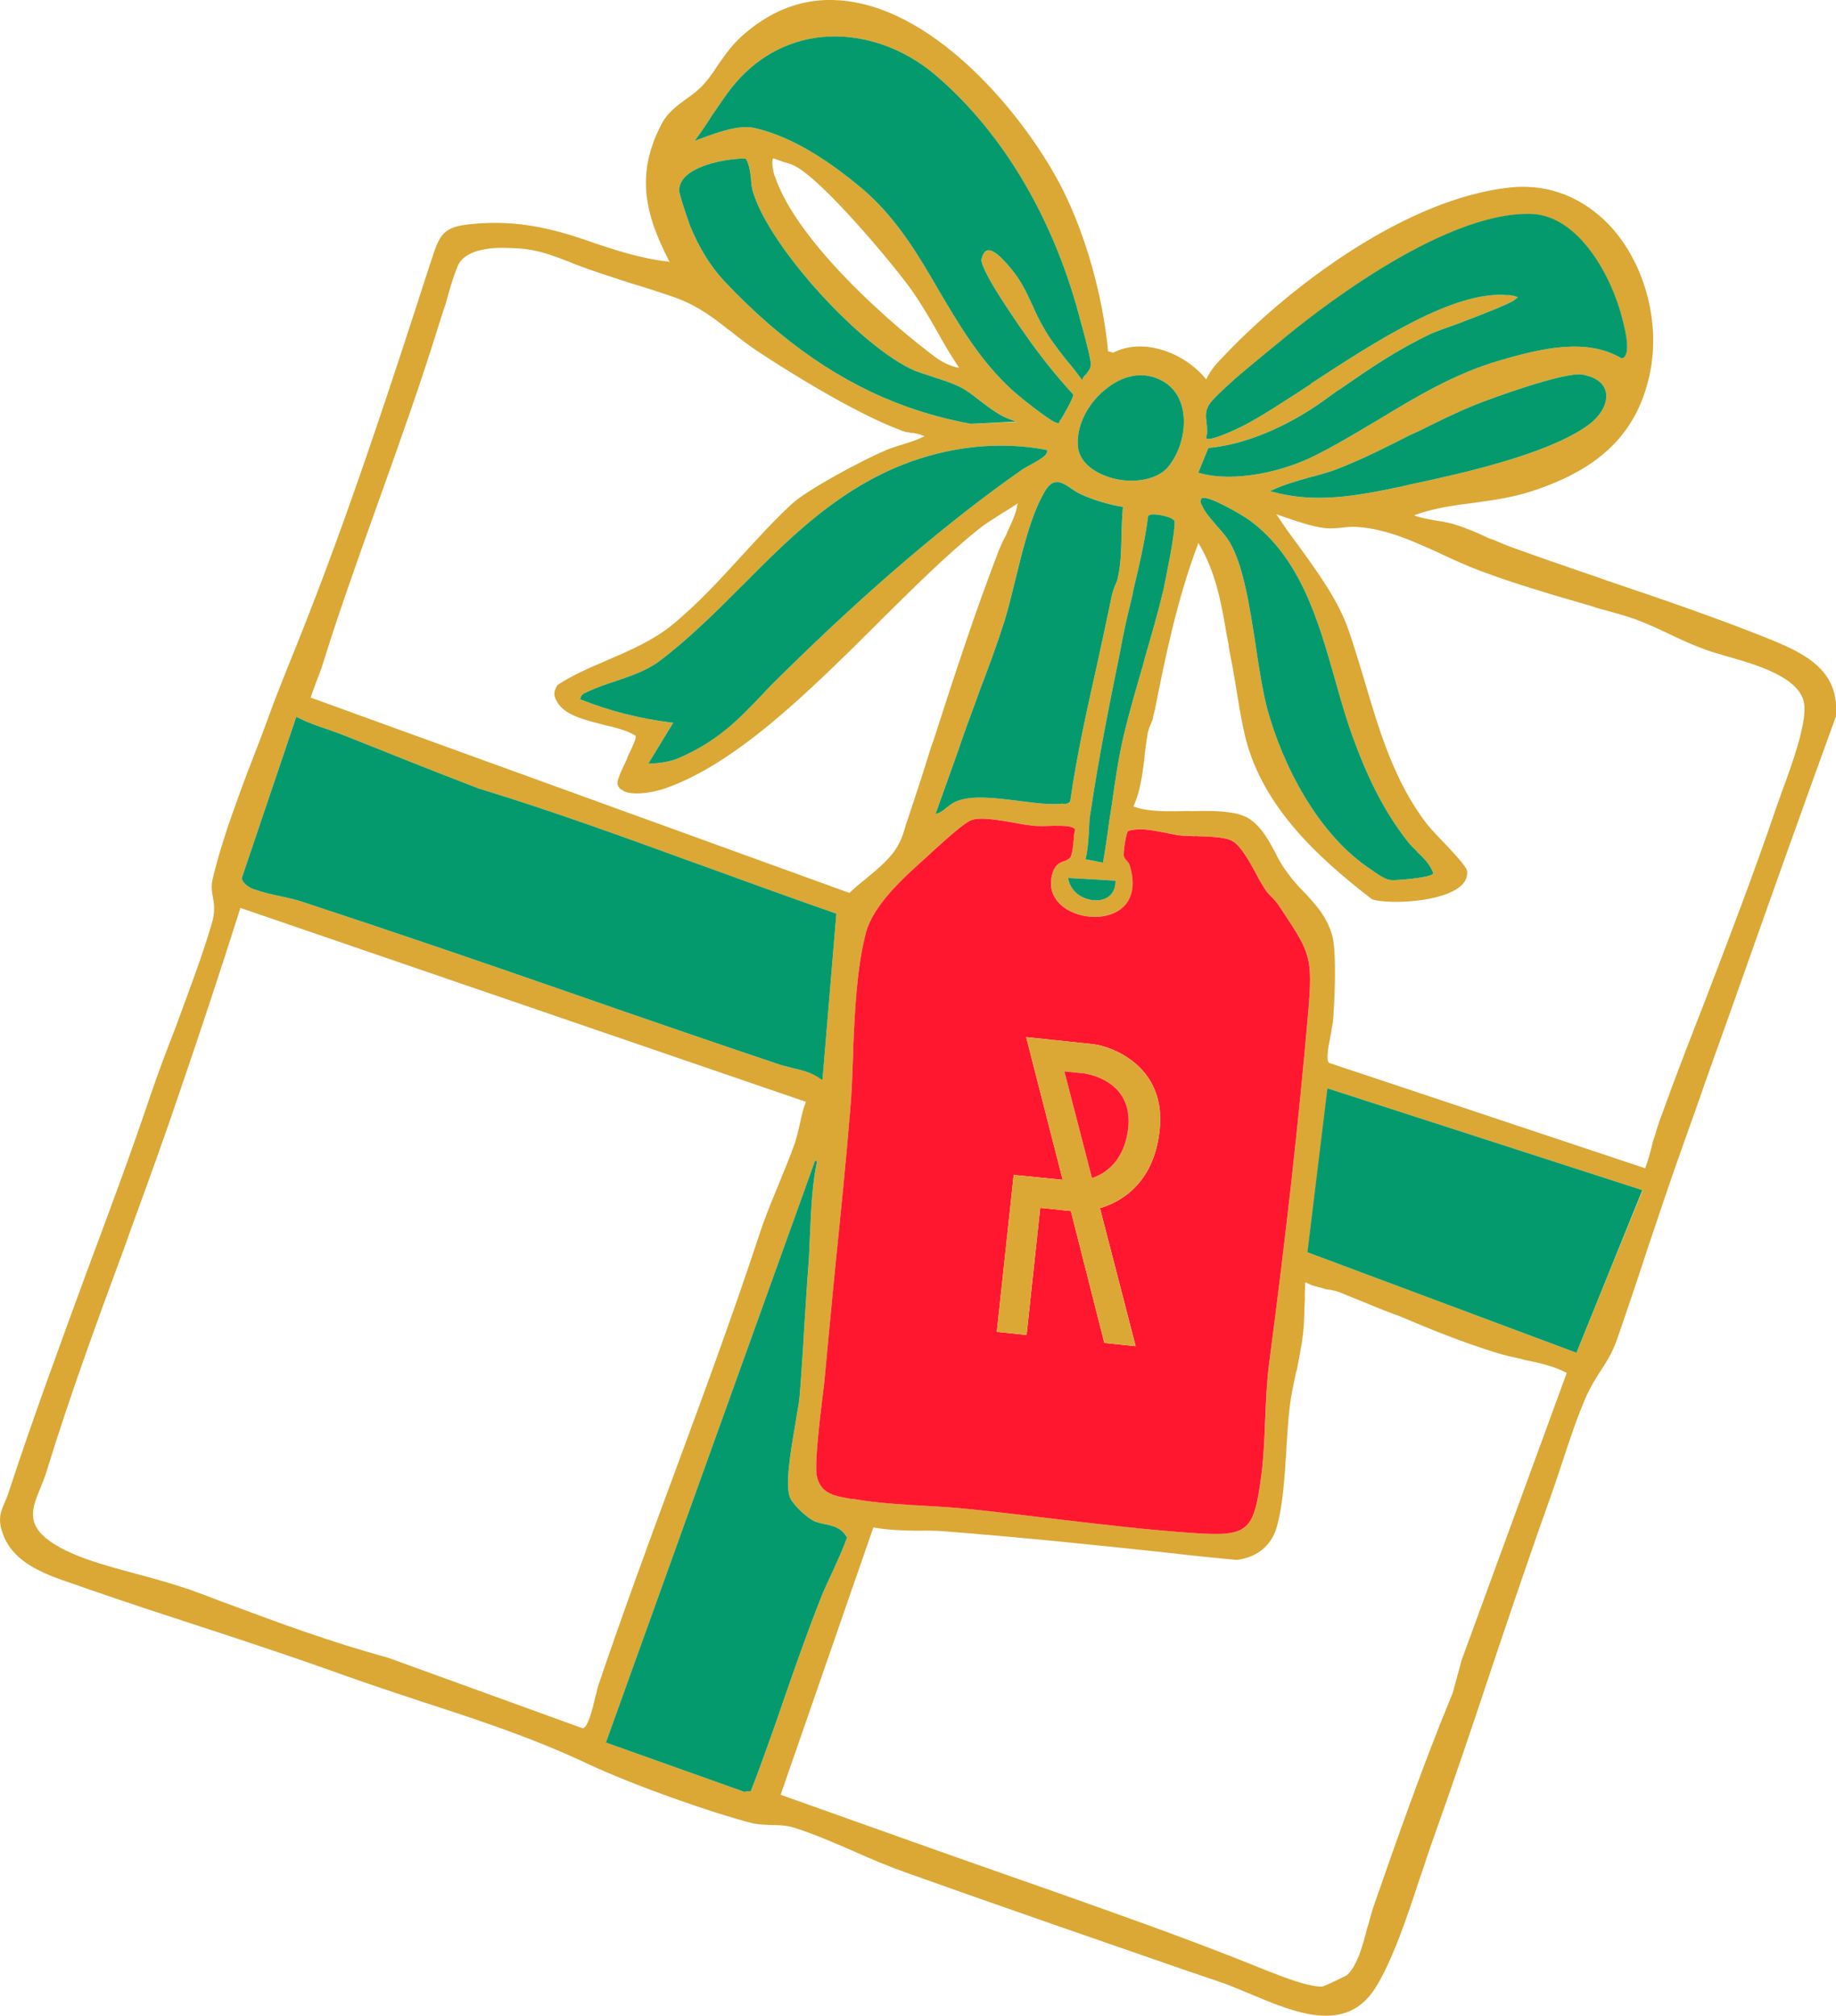 <?xml version="1.0" encoding="UTF-8" standalone="no"?>
<svg
   width="133"
   height="146"
   viewBox="0 0 133 146"
   fill="none"
   version="1.1"
   id="svg17"
   sodipodi:docname="cadeau.svg"
   inkscape:version="1.4.2 (f4327f4, 2025-05-13)"
   xmlns:inkscape="http://www.inkscape.org/namespaces/inkscape"
   xmlns:sodipodi="http://sodipodi.sourceforge.net/DTD/sodipodi-0.dtd"
   xmlns="http://www.w3.org/2000/svg"
   xmlns:svg="http://www.w3.org/2000/svg">
  <sodipodi:namedview
     id="namedview17"
     pagecolor="#ffffff"
     bordercolor="#000000"
     borderopacity="0.25"
     inkscape:showpageshadow="2"
     inkscape:pageopacity="0.0"
     inkscape:pagecheckerboard="0"
     inkscape:deskcolor="#d1d1d1"
     inkscape:zoom="5.0186335"
     inkscape:cx="73.52599"
     inkscape:cy="80.5"
     inkscape:window-width="1920"
     inkscape:window-height="1010"
     inkscape:window-x="1359"
     inkscape:window-y="-6"
     inkscape:window-maximized="1"
     inkscape:current-layer="svg17" />
  <g
     clip-path="url(#clip0_2305_8790)"
     id="g17"
     transform="matrix(0.998,0,0,0.996,-2.852,-11.884)">
    <path
       d="m 105.944,148.405 c 0.274,-0.768 0.5,-1.53 0.738,-2.197 1.622,-4.547 3.164,-9.122 4.31,-12.586 l 0.652,-1.955 c 1.238,-3.659 2.511,-7.419 3.824,-11.097 0.274,-0.768 0.549,-1.604 0.81,-2.399 0.551,-1.671 1.117,-3.383 1.778,-4.856 0.276,-0.585 0.613,-1.148 0.914,-1.611 0.44,-0.663 0.901,-1.386 1.233,-2.316 0.78,-2.25 1.526,-4.467 2.23,-6.631 0.724,-2.157 1.609,-4.825 2.51,-7.352 0.62,-1.738 1.247,-3.496 1.862,-5.282 l 1.889,-5.295 c 2.279,-6.454 4.869,-13.777 7.404,-20.755 l 0.015,-0.041 c 0.292,-3.29 -2.092,-4.528 -4.776,-5.622 -3.914,-1.578 -7.946,-2.949 -11.858,-4.276 -0.722,-0.258 -1.444,-0.515 -2.173,-0.752 -1.491,-0.509 -2.995,-1.046 -4.479,-1.575 -0.482,-0.172 -0.996,-0.378 -1.483,-0.597 l -0.441,-0.157 c -0.713,-0.346 -1.614,-0.735 -2.491,-1.003 -0.328,-0.094 -0.723,-0.19 -1.221,-0.253 -0.53,-0.098 -1.067,-0.176 -1.528,-0.34 l -0.161,-0.057 0.184,-0.071 c 1.393,-0.483 2.867,-0.686 4.259,-0.85 l 0.122,-0.025 c 1.305,-0.172 2.644,-0.378 3.948,-0.801 5.114,-1.661 7.772,-4.358 8.635,-8.743 0.699,-3.669 -0.425,-7.806 -2.876,-10.503 -1.388,-1.497 -3.788,-3.197 -7.281,-2.848 C 105,26.348 96.611,32.627 91.719,37.785 c -0.49,0.486 -0.981,1.04 -1.265,1.645 l -0.029,0.081 -0.086,-0.076 c -1.461,-1.797 -4.439,-3.019 -6.683,-1.86 l -0.04,-0.014 -0.308,-0.087 -0.02,-0.007 C 82.903,33.409 81.651,28.998 79.97,25.665 77.56,20.887 71.568,13.35 64.958,12.108 c -3.006,-0.571 -5.755,0.225 -8.205,2.404 -0.73,0.651 -1.19,1.307 -1.733,2.07 -0.308,0.482 -0.65,0.998 -1.1,1.498 -0.374,0.413 -0.806,0.738 -1.285,1.068 -0.679,0.509 -1.317,0.966 -1.74,1.771 -1.946,3.68 -1.192,6.637 0.517,9.957 l 0.051,0.11 -0.1,-0.036 c -2.024,-0.221 -4.003,-0.881 -5.735,-1.477 l -0.281,-0.1 c -2.321,-0.782 -4.92,-1.482 -8.223,-1.157 -2.175,0.204 -2.35,0.756 -3.01,2.799 l -0.043,0.121 c -2.782,8.621 -5.947,18.381 -9.632,27.569 l -0.608,1.514 c -0.487,1.239 -1.009,2.511 -1.448,3.743 -0.281,0.788 -0.59,1.589 -0.912,2.431 l -0.036,0.101 c -1.104,2.841 -2.46,6.389 -3.158,9.421 -0.106,0.486 -0.033,0.854 0.032,1.242 0.084,0.463 0.199,1.028 -0.1,1.992 -0.629,2.145 -1.506,4.475 -2.334,6.731 l -0.224,0.626 c -0.731,1.858 -1.356,3.548 -1.855,5.011 -1.47,4.374 -3.073,8.677 -4.626,12.838 -1.9,5.2 -3.885,10.574 -5.641,15.939 -0.11,0.371 -0.224,0.627 -0.33,0.862 -0.307,0.734 -0.542,1.265 -0.077,2.433 0.821,2.07 3.162,2.86 5.222,3.549 l 0.943,0.336 c 2.755,0.96 5.671,1.91 8.019,2.679 l 1.438,0.468 c 2.669,0.883 5.438,1.803 8.145,2.769 l 1.103,0.393 c 1.725,0.616 3.484,1.198 5.444,1.851 2.027,0.655 3.826,1.251 5.511,1.852 2.547,0.909 4.717,1.797 6.63,2.708 1.667,0.777 3.924,1.673 6.17,2.474 2.066,0.737 4.133,1.406 5.747,1.823 0.463,0.097 0.934,0.106 1.379,0.127 0.499,-0.004 1.011,0.019 1.546,0.165 1.486,0.462 3.207,1.212 4.575,1.814 0.934,0.425 2.349,1.021 3.712,1.507 l 0.06,0.021 c 6.538,2.333 13.137,4.619 20.117,7.041 l 2.722,0.926 0.201,0.071 c 0.554,0.221 1.149,0.455 1.796,0.732 3.224,1.355 6.894,2.915 9.034,-0.354 1.307,-2.017 2.483,-5.629 3.266,-8.015 z m 1.655,-96.139 c 0.814,0.381 1.747,0.806 2.703,1.169 2.612,0.978 5.397,1.789 8.062,2.558 l 0.361,0.129 c 0.683,0.175 1.34,0.364 2.056,0.574 1.185,0.354 2.365,0.912 3.311,1.364 0.794,0.374 1.547,0.734 2.329,1.013 0.374,0.156 0.862,0.308 1.438,0.468 L 128,59.59 c 2.323,0.647 5.517,1.581 5.81,3.485 0.223,1.401 -0.907,4.506 -1.598,6.378 l -0.404,1.132 c -1.628,4.818 -3.529,9.767 -5.201,14.137 -1.09,2.801 -2.165,5.561 -3.124,8.249 -0.193,0.478 -0.361,1.01 -0.501,1.53 l -0.137,0.384 c -0.165,0.716 -0.348,1.357 -0.55,1.922 l -0.022,0.061 -22.927,-7.656 -0.02,-0.007 c -0.205,-0.187 -0.121,-0.864 0.152,-2.201 l 0.048,-0.325 c 0.052,-0.209 0.07,-0.385 0.086,-0.493 0.11,-1.259 0.3,-5.087 -0.076,-6.315 -0.394,-1.302 -1.111,-2.082 -1.873,-2.924 l -0.132,-0.138 c -0.415,-0.421 -0.822,-0.863 -1.214,-1.413 -0.328,-0.413 -0.619,-0.927 -0.87,-1.427 -0.497,-0.952 -1.065,-2.02 -2.056,-2.602 -0.113,-0.063 -0.254,-0.113 -0.414,-0.17 -0.943,-0.336 -2.372,-0.322 -3.761,-0.294 L 89.177,70.89 c -1.302,0.037 -2.947,0.087 -3.983,-0.305 l -0.06,-0.021 0.022,-0.061 c 0.469,-1.063 0.611,-2.22 0.758,-3.329 l 0.045,-0.508 c 0.066,-0.501 0.131,-1.001 0.217,-1.495 0.052,-0.209 0.124,-0.411 0.209,-0.586 l 0.051,-0.141 c 0.07,-0.134 0.121,-0.276 0.117,-0.391 l 0.149,-0.608 c 0.696,-3.534 1.586,-7.931 3.108,-11.945 l 0.036,-0.101 0.038,0.082 c 1.22,2.03 1.638,4.343 2.01,6.595 0.048,0.245 0.096,0.49 0.145,0.735 0.021,0.258 0.069,0.503 0.117,0.748 0.133,0.64 0.239,1.293 0.353,1.926 l 0.082,0.53 c 0.16,0.946 0.318,1.959 0.531,2.946 1.088,5.377 5.312,9.254 9.317,12.346 l 0.061,0.021 c 1.097,0.346 5.002,0.236 6.385,-0.98 0.365,-0.326 0.515,-0.682 0.451,-1.138 -0.08,-0.347 -1.231,-1.556 -1.889,-2.246 l -0.197,-0.207 c -0.375,-0.407 -0.704,-0.752 -0.854,-0.965 -2.316,-3.013 -3.429,-6.737 -4.491,-10.35 L 101.7,60.755 c -0.308,-0.976 -0.601,-1.991 -0.936,-2.954 -0.738,-2.177 -2.24,-4.239 -3.677,-6.232 -0.615,-0.812 -1.065,-1.451 -1.501,-2.13 l -0.091,-0.124 0.622,0.222 c 0.89,0.295 1.912,0.659 2.82,0.778 0.497,0.064 0.991,0.012 1.342,-0.022 l 0.142,-0.018 c 0.331,-0.041 0.675,-0.055 1.005,-0.029 2.14,0.148 4.193,1.109 6.174,2.021 z m -23.757,23.692 -0.014,0.04 c 0.001,0.821 -0.496,1.327 -1.286,1.387 C 82.265,77.4 81.963,77.36 81.682,77.26 80.98,77.01 80.514,76.479 80.395,75.799 l 0.015,-0.04 z m 6.307,-27.183 -0.051,-0.11 c -0.084,-0.144 -0.148,-0.281 -0.022,-0.509 l 0.02,0.007 c 0.378,-0.298 3.011,1.256 3.474,1.604 3.684,2.727 4.968,7.24 6.207,11.623 0.399,1.418 0.828,2.938 1.349,4.331 0.849,2.308 2.013,5.001 3.978,7.479 0.157,0.193 0.342,0.372 0.526,0.552 l 0.112,0.131 c 0.508,0.477 0.935,0.926 1.151,1.527 l -0.015,0.041 c -0.175,0.302 -2.66,0.486 -3.017,0.473 l -0.04,-0.014 c 0,0 -0.155,-0.01 -0.235,-0.038 -0.261,-0.093 -0.58,-0.275 -0.978,-0.554 l -0.179,-0.132 C 98.465,72.609 95.923,67.442 94.836,63.455 94.515,62.201 94.256,60.582 94.022,59.018 l -0.017,-0.143 c -0.446,-2.87 -0.895,-5.855 -1.914,-7.563 -0.227,-0.377 -0.582,-0.777 -0.936,-1.177 l -0.079,-0.096 c -0.368,-0.427 -0.735,-0.855 -0.928,-1.265 z m 27.947,-5.908 c -2.974,2.128 -9.207,3.504 -12.926,4.296 l -0.42,0.101 c -3.502,0.755 -6.447,1.277 -9.574,0.412 l -0.14,-0.05 0.129,-0.045 c 0.873,-0.418 1.877,-0.697 2.731,-0.939 l 0.373,-0.095 c 0.604,-0.172 1.228,-0.337 1.786,-0.57 1.734,-0.68 3.528,-1.589 5.104,-2.394 l 0.756,-0.345 c 1.323,-0.667 2.694,-1.34 4.041,-1.885 1.238,-0.492 6.466,-2.409 7.788,-2.188 0.208,0.051 0.396,0.096 0.556,0.153 0.762,0.272 1.028,0.731 1.12,1.106 0.171,0.79 -0.35,1.743 -1.324,2.444 z M 92.454,39.527 c 0.915,-0.79 1.966,-1.645 2.674,-2.236 l 0.123,-0.093 c 0.193,-0.159 0.358,-0.305 0.508,-0.411 l 0.069,-0.067 c 1.87,-1.565 11.543,-9.414 18.163,-9.216 3.489,0.106 5.878,4.626 6.617,7.623 0.379,1.411 0.446,2.3 0.221,2.676 -0.063,0.114 -0.145,0.153 -0.247,0.185 l -0.02,-0.007 -0.02,-0.007 c -2.52,-1.491 -5.773,-0.738 -8.881,0.18 -3.23,0.943 -6.053,2.647 -8.768,4.299 l -0.314,0.184 c -1.435,0.855 -2.932,1.756 -4.494,2.52 -2.161,1.052 -5.645,1.882 -8.169,1.163 l -0.08,-0.029 0.736,-1.81 0.04,0.014 c 3.324,-0.318 6.405,-2.112 7.933,-3.161 0.487,-0.35 0.966,-0.68 1.398,-1.005 l 0.26,-0.158 c 2.138,-1.493 4.021,-2.78 6.557,-3.994 0.32,-0.136 1.129,-0.44 2.033,-0.755 2.305,-0.886 3.782,-1.476 4.023,-1.708 l 0.22,-0.172 -0.261,-0.093 c 0,0 -0.148,-0.03 -0.235,-0.038 l -0.08,-0.029 -0.162,0.011 c -3.887,-0.384 -9.644,3.394 -14.27,6.414 l -0.014,0.04 c -1.855,1.206 -3.573,2.348 -4.931,3.048 l -0.054,0.026 c -1.589,0.777 -2.362,0.98 -2.542,0.916 -0.04,-0.014 -0.06,-0.021 -0.086,-0.076 0.115,-0.323 0.069,-0.636 0.055,-0.914 l -0.023,-0.19 c -0.051,-0.428 -0.088,-0.829 0.15,-1.245 0.197,-0.362 0.983,-1.107 1.878,-1.905 z m -4.789,10.001 c 0.201,0.071 0.387,0.183 0.445,0.273 0.018,0.075 0.049,0.496 -0.315,2.53 -0.129,0.615 -0.23,1.216 -0.322,1.662 -0.091,0.446 -0.136,0.635 -0.145,0.723 -0.396,1.681 -0.894,3.394 -1.378,5.067 l -0.118,0.459 c -0.491,1.693 -1.004,3.446 -1.414,5.168 -0.375,1.621 -0.623,3.332 -0.858,5.002 l -0.174,1.122 c -0.138,1.021 -0.284,2.063 -0.462,3.07 l -0.014,0.04 -1.268,-0.247 0.022,-0.061 c 0.149,-0.608 0.183,-1.21 0.225,-1.833 l 0.012,-0.224 c 0.024,-0.447 0.035,-0.922 0.133,-1.388 0.544,-3.679 1.323,-7.638 2.084,-11.354 l 0.261,-1.365 c 0.199,-1 0.444,-2.006 0.683,-2.991 l 0.07,-0.385 c 0.418,-1.742 0.837,-3.551 1.06,-5.317 L 86.211,49.42 c 0,0 0.151,-0.106 0.326,-0.089 0.277,-0.015 0.767,0.069 1.128,0.197 z m -4.391,-9.426 c 1.091,-0.841 2.337,-1.103 3.441,-0.709 1.003,0.358 1.653,1.068 1.939,2.104 0.365,1.383 -0.019,3.16 -0.991,4.362 -0.915,1.109 -2.927,1.234 -4.338,0.753 L 83.184,46.563 c -1.263,-0.451 -2.053,-1.279 -2.091,-2.25 -0.107,-1.474 0.768,-3.166 2.181,-4.211 z m -3.396,6.921 c 0.201,0.071 0.387,0.183 0.626,0.337 l 0.126,0.09 c 0.232,0.174 0.531,0.349 0.865,0.491 0.941,0.404 1.905,0.68 2.845,0.833 l 0.04,0.014 -0.015,0.041 c -0.063,0.684 -0.079,1.361 -0.107,2.012 l 0.003,0.183 c -0.022,0.949 -0.044,1.898 -0.256,2.87 -0.039,0.237 -0.131,0.432 -0.238,0.667 l -0.051,0.141 c -0.058,0.162 -0.115,0.323 -0.139,0.452 -0.356,1.696 -0.712,3.391 -1.074,5.039 -0.684,3.059 -1.466,6.516 -1.965,10.006 -0.118,0.14 -0.24,0.165 -0.402,0.176 -0.02,-0.007 -0.047,0.006 -0.067,-0.001 l -0.06,-0.021 c -0.852,0.106 -1.954,-0.036 -3.143,-0.187 -1.774,-0.223 -3.609,-0.467 -4.734,0.088 -0.198,0.112 -0.383,0.251 -0.569,0.39 -0.2,0.179 -0.419,0.352 -0.698,0.435 l -0.102,0.032 1.673,-4.689 c 0.369,-1.099 0.759,-2.19 1.19,-3.334 l 0.31,-0.869 c 0.646,-1.683 1.286,-3.414 1.831,-5.133 0.27,-0.883 0.53,-1.929 0.821,-3.124 l 0.104,-0.418 c 0.484,-1.991 1.018,-4.056 1.828,-5.567 0.304,-0.598 0.574,-0.912 0.892,-0.98 0.169,-0.031 0.304,-0.028 0.464,0.029 z M 53.397,22.017 c 0.355,-0.488 0.732,-1.038 1.201,-1.781 l 0.091,-0.127 c 0.418,-0.603 0.824,-1.232 1.275,-1.8 1.687,-2.132 3.955,-3.419 6.536,-3.682 2.858,-0.279 5.867,0.726 8.26,2.765 4.957,4.229 8.703,10.646 10.567,18.031 l 0.113,0.382 c 0.297,1.131 0.626,2.365 0.592,2.649 -0.006,0.271 -0.159,0.445 -0.291,0.625 l -0.014,0.04 c -0.123,0.093 -0.227,0.192 -0.285,0.354 l -0.036,0.101 -0.059,-0.089 c -0.366,-0.495 -0.673,-0.901 -0.995,-1.266 l -0.203,-0.255 c -0.543,-0.695 -1.099,-1.417 -1.526,-2.185 -0.337,-0.576 -0.594,-1.123 -0.792,-1.581 l -0.09,-0.192 c -0.385,-0.821 -0.738,-1.607 -1.413,-2.44 -1.147,-1.411 -1.577,-1.474 -1.82,-1.424 -0.231,0.077 -0.332,0.36 -0.406,0.63 -0.139,0.77 2.776,4.955 3.9,6.494 0.869,1.176 1.767,2.271 2.76,3.354 0.021,0.258 -0.786,1.633 -0.891,1.801 -0.062,0.046 -0.083,0.107 -0.09,0.127 l -0.022,0.061 c 0,0 0.006,0.048 -0.029,0.081 -0.047,0.006 -0.075,0.019 -0.175,-0.017 L 79.434,42.628 C 78.867,42.38 76.789,40.727 76.281,40.25 73.984,38.132 72.442,35.486 71.06,33.148 69.466,30.392 67.814,27.547 65.108,25.374 62.852,23.522 60.825,22.297 58.96,21.632 c -0.461,-0.165 -0.91,-0.302 -1.373,-0.399 -1.086,-0.251 -2.752,0.362 -3.846,0.769 l -0.469,0.174 z m -1.937,42.434 c -2.204,-0.285 -4.362,-0.827 -6.439,-1.659 l -0.06,-0.021 0.022,-0.061 c 0.054,-0.277 0.272,-0.382 0.537,-0.492 l 0.109,-0.052 c 0.62,-0.28 1.293,-0.518 1.877,-0.697 l 0.054,-0.026 c 1.08,-0.366 2.18,-0.726 3.161,-1.447 2.141,-1.628 4.066,-3.539 5.936,-5.423 l 0.207,-0.2 c 2.582,-2.61 5.515,-5.573 9.187,-7.566 4.014,-2.19 8.541,-2.967 12.756,-2.17 l 0.04,0.014 c 0.154,0.328 -0.529,0.723 -1.45,1.214 -0.198,0.112 -0.314,0.184 -0.376,0.23 -5.18,3.62 -11.121,8.676 -17.157,14.633 -0.655,0.632 -1.221,1.205 -1.629,1.651 -1.741,1.839 -3.254,3.418 -6.066,4.647 -0.729,0.332 -1.661,0.41 -2.14,0.421 l -0.115,0.005 1.808,-2.977 z M 72.482,38.667 72.267,38.636 C 71.464,38.418 70.973,38.083 70.337,37.583 L 70.178,37.458 C 66.755,34.824 60.577,29.203 59.097,24.733 L 59.058,24.651 C 58.97,24.392 58.864,23.739 58.943,23.517 c 0.015,-0.04 0.022,-0.061 0.049,-0.074 l 0.04,0.014 c 0,0 0.161,0.057 0.221,0.079 0.08,0.029 0.161,0.057 0.221,0.079 l 0.221,0.079 c 0.268,0.073 0.596,0.167 0.862,0.308 2.012,1.014 7.147,7.152 8.485,9.041 0.659,0.941 1.249,1.949 1.819,2.95 0.453,0.822 0.971,1.713 1.531,2.551 z M 52.151,25.764 c 0.015,-0.359 0.158,-0.696 0.475,-1.015 1.027,-0.978 3.387,-1.32 4.323,-1.282 l 0.06,0.021 c 0.233,0.425 0.296,0.88 0.353,1.356 l 0.011,0.095 c 0.019,0.326 0.044,0.699 0.184,1.068 1.249,3.977 7.828,11.199 11.705,12.878 0.381,0.136 0.782,0.279 1.17,0.395 l 0.281,0.1 c 0.529,0.166 1.198,0.382 1.738,0.643 0.58,0.275 1.122,0.719 1.619,1.102 0.623,0.473 1.311,1.014 2.113,1.301 l 0.481,0.172 -3.353,0.148 C 71.7,42.443 70.193,42.042 68.729,41.52 63.976,39.824 59.638,36.841 55.441,32.382 54.441,31.319 53.584,29.92 52.947,28.349 52.472,27.017 52.172,26.022 52.151,25.764 Z M 37.808,30.101 c 0.739,-0.169 1.527,-0.162 1.904,-0.141 1.914,0.022 2.882,0.413 4.178,0.898 l 0.06,0.021 c 0.414,0.171 0.848,0.348 1.389,0.541 1.043,0.372 2.16,0.725 3.13,1.048 1.245,0.376 2.422,0.75 3.465,1.122 1.617,0.6 2.716,1.448 3.861,2.357 l 0.04,0.014 c 0.595,0.486 1.251,0.993 1.961,1.474 2.011,1.333 7.046,4.519 10.461,5.782 0.193,0.092 0.361,0.129 0.536,0.146 0.067,0.001 0.128,0.023 0.188,0.044 l 0.115,-0.005 c 0.255,0.045 0.51,0.091 0.764,0.204 l 0.1,0.036 -0.109,0.052 c -0.471,0.242 -0.953,0.389 -1.435,0.536 l -0.38,0.115 c -0.333,0.109 -0.666,0.218 -0.966,0.362 -1.565,0.649 -5.565,2.799 -6.701,3.829 -1.247,1.15 -2.471,2.49 -3.619,3.744 -1.522,1.667 -3.237,3.561 -5.12,5.099 -1.367,1.107 -3.029,1.835 -4.628,2.518 l -0.164,0.078 c -1.198,0.507 -2.403,1.033 -3.464,1.726 l -0.062,0.046 c -0.288,0.49 -0.287,0.741 -0.021,1.2 0.517,0.959 1.931,1.304 3.298,1.655 l 0.06,0.021 c 0.878,0.2 1.729,0.412 2.301,0.775 l 0.04,0.014 c 0.07,0.184 -0.136,0.635 -0.561,1.509 l -0.079,0.222 c -0.524,1.089 -0.739,1.627 -0.656,1.839 0.05,0.177 0.174,0.336 0.375,0.407 0.066,0.069 0.126,0.09 0.166,0.105 0.842,0.3 2.292,-0.025 2.863,-0.232 5.184,-1.795 10.4,-6.974 15.444,-11.986 l 0.111,-0.12 c 2.553,-2.529 4.94,-4.912 7.186,-6.708 0.481,-0.398 1.001,-0.714 1.5,-1.037 l 0.233,-0.145 c 0.376,-0.23 0.725,-0.448 1.081,-0.685 l 0.089,-0.059 -0.043,0.121 c -0.11,0.69 -0.436,1.348 -0.727,1.973 l -0.058,0.162 c -0.19,0.342 -0.374,0.732 -0.524,1.089 -1.764,4.565 -3.289,9.283 -4.75,13.82 l -0.216,0.606 c -0.518,1.706 -1.091,3.438 -1.664,5.17 l -0.137,0.384 c -0.14,0.52 -0.293,1.012 -0.49,1.374 -0.502,1.028 -1.519,1.85 -2.481,2.646 -0.501,0.391 -0.839,0.703 -1.142,0.982 l -0.02,-0.007 -39.086,-14.195 0.389,-1.091 c 0.157,-0.377 0.294,-0.761 0.424,-1.125 1.166,-3.776 2.536,-7.615 3.856,-11.314 l 0.36,-1.01 c 1.464,-4.103 2.97,-8.326 4.268,-12.533 0.102,-0.351 0.239,-0.735 0.364,-1.146 l 0.144,-0.404 c 0.259,-0.979 0.552,-1.99 0.844,-2.683 0.287,-0.741 1.016,-1.073 1.754,-1.242 z m 7.362,107.489 -0.02,-0.007 -14.149,-5.139 c -3.999,-1.085 -7.935,-2.535 -11.724,-3.955 l -0.301,-0.108 c -0.795,-0.306 -1.57,-0.605 -2.352,-0.884 -0.89,-0.295 -1.967,-0.634 -3.494,-1.042 -1.319,-0.357 -2.666,-0.7 -3.89,-1.137 -1.223,-0.436 -2.09,-0.859 -2.792,-1.361 -1.723,-1.252 -1.238,-2.423 -0.68,-3.796 0.171,-0.417 0.336,-0.814 0.467,-1.246 1.663,-5.421 3.635,-10.823 5.678,-16.359 l 0.548,-1.536 c 1.152,-3.165 2.34,-6.432 3.412,-9.626 1.577,-4.609 2.976,-8.848 4.416,-13.392 l 0.022,-0.061 41.043,14.096 -0.022,0.061 c -0.172,0.417 -0.284,0.924 -0.42,1.559 -0.098,0.466 -0.217,0.925 -0.341,1.336 -0.389,1.091 -0.868,2.242 -1.239,3.157 -0.471,1.131 -1,2.423 -1.414,3.71 -1.893,5.749 -4.102,11.75 -6.058,17.044 -1.791,4.828 -3.792,10.311 -5.572,15.553 -0.05,0.142 -0.102,0.351 -0.149,0.608 l -0.051,0.141 c -0.263,1.182 -0.558,2.262 -0.918,2.384 z M 62.484,90.39 C 61.834,89.931 61.191,89.769 60.48,89.607 60.312,89.57 60.152,89.513 60.005,89.483 59.837,89.446 59.697,89.396 59.529,89.359 54.888,87.794 49.732,86.023 43.822,83.96 38.172,81.99 31.526,79.71 24.91,77.532 24.469,77.374 23.926,77.249 23.255,77.101 22.685,76.989 21.934,76.812 21.333,76.597 L 21.172,76.54 c -0.241,-0.086 -0.765,-0.455 -0.764,-0.774 l 0.014,-0.04 3.938,-11.672 0.08,0.029 c 0.726,0.373 1.508,0.652 2.197,0.875 0.501,0.179 1.003,0.358 1.497,0.557 3.045,1.223 6.13,2.46 9.47,3.743 5.321,1.625 10.681,3.583 15.9,5.491 l 0.842,0.3 c 2.981,1.086 6.082,2.215 9.198,3.304 l 0.02,0.007 -1.009,12.079 -0.08,-0.029 z m 0.933,35.53 -0.397,0.861 c -0.22,0.491 -0.468,0.995 -0.648,1.5 -0.953,2.417 -1.812,4.889 -2.65,7.301 -0.326,0.978 -0.686,1.988 -1.033,2.958 l -0.122,0.344 c -0.382,1.071 -0.779,2.182 -1.201,3.239 l -0.015,0.04 -0.02,-0.007 c 0,0 -0.087,-0.008 -0.189,0.024 l -0.06,-0.022 c -0.129,0.046 -0.176,0.051 -0.216,0.037 l -10.027,-3.577 15.185,-42.31 0.14,0.05 c -0.356,1.695 -0.424,3.471 -0.505,5.218 -0.021,0.312 -0.021,0.631 -0.042,0.942 -0.025,0.515 -0.038,1.057 -0.091,1.585 -0.106,1.375 -0.186,2.804 -0.28,4.206 -0.025,0.515 -0.064,1.003 -0.089,1.517 -0.088,1.199 -0.151,2.452 -0.26,3.644 -0.028,0.332 -0.106,0.805 -0.199,1.318 -0.032,0.217 -0.071,0.453 -0.11,0.69 -0.389,2.231 -0.745,4.496 -0.374,5.357 0.29,0.582 1.253,1.495 1.867,1.737 0.201,0.071 0.428,0.13 0.663,0.168 0.59,0.12 1.194,0.266 1.582,0.952 l 0.02,0.007 c -0.274,0.768 -0.601,1.494 -0.928,2.22 z m 1.532,-4.989 -0.37,-0.041 c -0.383,-0.068 -0.833,-0.137 -1.234,-0.281 -0.682,-0.243 -1.062,-0.697 -1.201,-1.385 -0.162,-0.878 0.215,-4.024 0.374,-5.357 l 0.175,-1.441 c 0.216,-2.315 0.424,-4.61 0.652,-6.898 l 0.186,-1.915 c 0.366,-3.56 0.735,-7.256 1.035,-10.885 0.126,-1.367 0.166,-2.811 0.218,-4.16 l -0.003,-0.183 c 0.122,-2.941 0.261,-5.99 0.921,-8.602 0.526,-2.045 2.729,-4.038 4.354,-5.486 l 0.71,-0.658 c 0.868,-0.784 2.065,-1.86 2.542,-2.055 0.627,-0.3 2.198,-0.013 3.365,0.198 0.57,0.112 0.96,0.16 1.222,0.185 0.107,0.016 0.33,0.026 0.761,0.021 0.918,-0.037 1.686,-0.036 2.027,0.085 0.1,0.036 0.173,0.085 0.199,0.139 l -0.014,0.04 c -0.039,0.237 -0.066,0.501 -0.099,0.785 l -0.029,0.081 c 0.012,0.346 -0.017,0.746 -0.167,1.102 -0.078,0.154 -0.261,0.226 -0.425,0.304 -0.38,0.115 -0.822,0.276 -0.98,1.29 -0.199,1.319 0.788,2.035 1.221,2.281 1.244,0.695 2.91,0.651 3.858,-0.104 0.824,-0.663 1.024,-1.73 0.631,-3.101 -0.037,-0.15 -0.128,-0.274 -0.227,-0.377 -0.112,-0.131 -0.203,-0.255 -0.227,-0.377 -0.021,-0.258 0.16,-1.652 0.318,-1.778 l 0.082,-0.039 c 0.773,-0.203 1.619,-0.038 2.424,0.113 l 0.423,0.082 c 0.315,0.067 0.61,0.127 0.893,0.159 0.215,0.031 0.464,0.029 0.734,0.034 0.128,0.023 0.262,0.025 0.397,0.028 l 0.04,0.014 c 0.97,0.004 2.183,0.027 2.667,0.382 0.531,0.349 1.121,1.357 1.677,2.398 l 0.174,0.336 c 0.201,0.323 0.35,0.603 0.5,0.816 0.137,0.186 0.302,0.358 0.453,0.503 0.23,0.242 0.388,0.434 0.517,0.64 l 0.222,0.33 c 1.992,3.034 2.221,3.344 1.871,7.365 -0.673,7.779 -1.569,15.866 -2.83,25.485 -0.179,1.326 -0.232,2.742 -0.284,4.09 -0.068,1.457 -0.122,2.941 -0.316,4.307 -0.521,3.869 -0.968,4.234 -4.79,3.986 -3.291,-0.217 -6.739,-0.627 -10.08,-1.021 l -1.539,-0.185 c -1.607,-0.186 -3.273,-0.393 -4.867,-0.552 -0.914,-0.098 -1.931,-0.165 -3.196,-0.229 -1.77,-0.107 -3.365,-0.198 -4.963,-0.472 z m 35.673,34.597 c -0.151,0.106 -1.616,0.791 -1.765,0.828 -0.324,0.022 -1.044,-0.053 -2.487,-0.568 -0.361,-0.129 -0.762,-0.272 -1.176,-0.442 l -0.221,-0.079 C 91.087,153.676 87.191,152.24 83.1,150.78 c -2.346,-0.837 -4.753,-1.695 -7.247,-2.562 -2.955,-1.032 -6.043,-2.134 -9.032,-3.2 l -7.3,-2.604 6.734,-19.445 0.06,0.022 c 1,0.174 2.004,0.213 3.129,0.228 0.775,-0.02 1.402,-10e-4 1.974,0.043 5.477,0.428 11.037,0.999 16.261,1.564 1.627,0.193 3.24,0.359 4.949,0.513 1.534,-0.182 2.614,-1.118 2.951,-2.569 0.399,-1.498 0.517,-3.415 0.642,-5.285 l 0.005,-0.203 c 0.074,-1.158 0.14,-2.228 0.263,-3.209 0.099,-0.785 0.28,-1.609 0.447,-2.392 l 0.058,-0.162 c 0.148,-0.859 0.343,-1.723 0.437,-2.555 0.09,-0.697 0.093,-1.402 0.116,-2.1 l 0.024,-0.447 c -0.011,-0.414 0.012,-0.793 0.021,-1.2 l 0.022,-0.061 0.06,0.022 c 0.352,0.216 0.815,0.313 1.25,0.423 l 0.161,0.057 c 0,0 0.195,0.024 0.302,0.04 0.208,0.051 0.423,0.082 0.583,0.14 l 0.06,0.021 c 0.888,0.362 1.776,0.725 2.664,1.087 0.434,0.178 0.848,0.348 1.269,0.498 l 0.441,0.158 c 2.256,0.964 4.606,1.917 7.009,2.66 0.629,0.201 1.279,0.342 1.869,0.462 l 0.181,0.064 c 1.033,0.209 2.106,0.433 3.079,0.939 l 0.04,0.014 -7.623,20.86 -0.656,2.408 c -2.171,5.263 -4.107,10.814 -5.811,15.719 -0.096,0.331 -0.205,0.701 -0.31,1.12 l -0.072,0.202 c -0.334,1.316 -0.732,2.814 -1.489,3.478 z m 16.662,-45.245 -19.505,-7.3 1.45,-11.922 22.859,7.404 z"
       fill="#dba835"
       id="path1" />
    <path
       d="m 94.384,119.405 c 0.194,-1.367 0.248,-2.851 0.309,-4.287 0.059,-1.369 0.112,-2.785 0.291,-4.111 1.262,-9.619 2.157,-17.706 2.83,-25.485 0.35,-4.021 0.121,-4.331 -1.871,-7.365 l -0.222,-0.33 c -0.13,-0.206 -0.287,-0.399 -0.518,-0.64 -0.152,-0.145 -0.316,-0.318 -0.453,-0.503 -0.15,-0.213 -0.298,-0.494 -0.5,-0.816 L 94.076,75.532 C 93.521,74.491 92.931,73.483 92.4,73.134 91.916,72.779 90.704,72.757 89.74,72.732 l -0.04,-0.014 c -0.142,0.018 -0.277,0.015 -0.404,-0.007 -0.27,-0.005 -0.519,-0.003 -0.734,-0.034 -0.282,-0.032 -0.578,-0.092 -0.893,-0.159 l -0.423,-0.083 c -0.805,-0.151 -1.651,-0.316 -2.424,-0.113 l -0.082,0.039 c -0.158,0.126 -0.339,1.519 -0.318,1.778 0.024,0.122 0.116,0.246 0.227,0.377 0.099,0.103 0.19,0.227 0.227,0.377 0.393,1.37 0.193,2.438 -0.631,3.101 -0.948,0.755 -2.614,0.799 -3.858,0.104 -0.432,-0.245 -1.42,-0.962 -1.221,-2.281 0.158,-1.014 0.6,-1.175 0.98,-1.29 0.164,-0.078 0.347,-0.149 0.425,-0.304 0.15,-0.357 0.179,-0.756 0.187,-1.095 l 0.029,-0.081 c 0.013,-0.291 0.04,-0.555 0.099,-0.785 l 0.014,-0.041 c 0,0 -0.119,-0.111 -0.219,-0.146 -0.341,-0.122 -1.109,-0.122 -2.027,-0.085 -0.431,0.006 -0.654,-0.005 -0.761,-0.021 -0.262,-0.025 -0.652,-0.073 -1.222,-0.185 -1.168,-0.212 -2.738,-0.499 -3.365,-0.198 -0.476,0.195 -1.674,1.271 -2.542,2.055 l -0.71,0.658 c -1.624,1.448 -3.828,3.441 -4.354,5.486 -0.661,2.612 -0.799,5.661 -0.921,8.602 l 0.003,0.183 c -0.052,1.349 -0.092,2.792 -0.218,4.16 -0.3,3.629 -0.669,7.325 -1.035,10.885 l -0.186,1.916 c -0.228,2.287 -0.437,4.582 -0.652,6.897 l -0.175,1.442 c -0.159,1.332 -0.535,4.479 -0.374,5.356 0.139,0.688 0.519,1.143 1.201,1.386 0.401,0.143 0.851,0.212 1.234,0.281 l 0.37,0.04 c 1.598,0.274 3.193,0.365 4.963,0.472 1.266,0.065 2.282,0.131 3.196,0.23 1.594,0.158 3.26,0.365 4.867,0.551 l 1.539,0.185 c 3.341,0.394 6.789,0.805 10.08,1.022 3.823,0.247 4.269,-0.117 4.791,-3.986 z M 83.02,109.564 82.989,109.461 80.587,99.971 80.345,99.953 C 79.801,99.895 78.759,99.774 78.362,99.746 l -0.99,9.238 -2.158,-0.223 0.018,-0.176 1.205,-11.235 3.557,0.358 -2.65,-10.377 4.814,0.51 c 0.807,0.083 2.6,0.632 3.793,2.105 0.891,1.115 1.256,2.498 1.077,4.143 -0.415,3.953 -2.892,5.256 -4.331,5.676 l 2.591,10.037 z"
       fill="#ff172f"
       id="path2" />
    <path
       d="M 82.541,77.385 C 82.265,77.4 81.962,77.361 81.682,77.26 80.98,77.01 80.513,76.479 80.394,75.799 l 0.014,-0.04 3.433,0.2 -0.014,0.041 c 0.001,0.821 -0.496,1.327 -1.286,1.387 z"
       fill="#049a6e"
       id="path3" />
    <path
       d="m 118.096,42.867 c -2.974,2.128 -9.207,3.504 -12.926,4.296 l -0.42,0.101 c -3.503,0.755 -6.447,1.277 -9.574,0.412 l -0.14,-0.05 0.129,-0.045 c 0.873,-0.418 1.877,-0.697 2.731,-0.939 l 0.373,-0.095 c 0.604,-0.172 1.228,-0.337 1.786,-0.57 1.734,-0.68 3.528,-1.589 5.104,-2.394 l 0.756,-0.345 c 1.323,-0.667 2.693,-1.34 4.041,-1.885 1.238,-0.492 6.466,-2.409 7.788,-2.188 0.208,0.051 0.396,0.096 0.556,0.153 0.762,0.272 1.028,0.731 1.12,1.106 0.171,0.79 -0.35,1.743 -1.324,2.444 z"
       fill="#049a6e"
       id="path4" />
    <path
       d="m 106.892,75.411 -0.014,0.04 c -0.176,0.302 -2.66,0.486 -3.017,0.473 l -0.04,-0.014 c 0,0 -0.155,-0.01 -0.235,-0.038 -0.261,-0.093 -0.58,-0.275 -0.978,-0.554 l -0.179,-0.132 C 98.465,72.609 95.923,67.442 94.836,63.455 94.515,62.201 94.256,60.582 94.022,59.018 L 94.005,58.876 C 93.56,56.006 93.11,53.02 92.092,51.313 91.865,50.936 91.51,50.536 91.155,50.136 l -0.079,-0.096 c -0.367,-0.427 -0.735,-0.855 -0.928,-1.265 L 90.098,48.665 c -0.084,-0.144 -0.148,-0.281 -0.022,-0.509 l 0.02,0.007 c 0.378,-0.298 3.011,1.256 3.474,1.604 3.684,2.727 4.968,7.24 6.207,11.623 0.399,1.418 0.828,2.938 1.349,4.331 0.849,2.308 2.013,5.001 3.978,7.479 0.157,0.193 0.342,0.373 0.526,0.552 l 0.112,0.131 c 0.508,0.477 0.935,0.926 1.15,1.527 z"
       fill="#049a6e"
       id="path5" />
    <path
       d="m 82.923,74.605 -0.014,0.041 -1.268,-0.247 0.022,-0.061 c 0.149,-0.608 0.183,-1.21 0.225,-1.833 L 81.899,72.28 c 0.024,-0.447 0.035,-0.922 0.133,-1.388 0.544,-3.679 1.323,-7.638 2.084,-11.353 l 0.261,-1.365 c 0.199,-1 0.444,-2.006 0.683,-2.991 l 0.07,-0.385 c 0.418,-1.742 0.838,-3.551 1.06,-5.317 l 0.022,-0.061 c 0,0 0.151,-0.106 0.326,-0.089 0.277,-0.015 0.767,0.069 1.128,0.197 0.201,0.072 0.387,0.184 0.445,0.273 0.018,0.075 0.049,0.496 -0.315,2.53 -0.129,0.615 -0.231,1.216 -0.322,1.662 -0.091,0.446 -0.136,0.635 -0.145,0.723 -0.396,1.681 -0.894,3.394 -1.378,5.067 l -0.118,0.459 c -0.491,1.693 -1.004,3.446 -1.414,5.168 -0.375,1.621 -0.623,3.331 -0.858,5.002 l -0.174,1.122 c -0.138,1.021 -0.284,2.063 -0.462,3.07 z"
       fill="#049a6e"
       id="path6" />
    <path
       d="m 77.397,45.865 c -0.198,0.112 -0.314,0.184 -0.376,0.23 -5.18,3.619 -11.121,8.676 -17.157,14.633 -0.655,0.632 -1.221,1.205 -1.629,1.651 -1.741,1.839 -3.254,3.418 -6.066,4.647 -0.729,0.332 -1.661,0.41 -2.14,0.421 l -0.115,0.005 1.808,-2.977 -0.262,-0.025 c -2.204,-0.285 -4.362,-0.827 -6.439,-1.659 l -0.06,-0.021 0.022,-0.061 c 0.054,-0.277 0.272,-0.382 0.537,-0.492 l 0.109,-0.052 c 0.62,-0.28 1.293,-0.518 1.877,-0.697 l 0.055,-0.026 c 1.08,-0.366 2.18,-0.726 3.161,-1.446 2.141,-1.628 4.066,-3.539 5.936,-5.423 l 0.207,-0.2 C 59.446,51.763 62.379,48.8 66.052,46.807 70.066,44.617 74.593,43.84 78.807,44.637 l 0.04,0.014 c 0.154,0.328 -0.529,0.723 -1.45,1.214 z"
       fill="#049a6e"
       id="path7" />
    <path
       d="m 120.829,37.804 c -0.063,0.114 -0.145,0.153 -0.247,0.185 l -0.02,-0.007 -0.02,-0.007 c -2.52,-1.491 -5.773,-0.738 -8.881,0.18 -3.23,0.943 -6.054,2.647 -8.768,4.299 l -0.314,0.184 c -1.435,0.855 -2.932,1.756 -4.494,2.52 -2.161,1.052 -5.645,1.882 -8.169,1.163 l -0.08,-0.029 0.736,-1.81 0.04,0.014 c 3.324,-0.318 6.405,-2.112 7.933,-3.161 0.487,-0.35 0.966,-0.68 1.398,-1.005 l 0.26,-0.158 c 2.138,-1.493 4.021,-2.78 6.557,-3.994 0.32,-0.136 1.129,-0.44 2.033,-0.755 2.305,-0.886 3.781,-1.476 4.023,-1.708 l 0.219,-0.172 -0.26,-0.093 c 0,0 -0.148,-0.03 -0.235,-0.038 l -0.081,-0.029 -0.162,0.011 c -3.886,-0.384 -9.643,3.394 -14.269,6.414 l -0.015,0.04 c -1.855,1.206 -3.573,2.348 -4.93,3.048 l -0.055,0.026 c -1.589,0.777 -2.362,0.98 -2.542,0.915 -0.04,-0.014 -0.06,-0.021 -0.086,-0.076 0.115,-0.323 0.069,-0.636 0.055,-0.914 l -0.022,-0.19 c -0.051,-0.428 -0.089,-0.829 0.15,-1.245 0.197,-0.362 0.983,-1.107 1.878,-1.904 0.915,-0.79 1.966,-1.645 2.674,-2.236 l 0.123,-0.093 c 0.192,-0.159 0.358,-0.305 0.508,-0.411 l 0.069,-0.067 c 1.87,-1.565 11.543,-9.414 18.164,-9.216 3.488,0.106 5.877,4.626 6.616,7.623 0.379,1.411 0.446,2.3 0.221,2.676 z"
       fill="#049a6e"
       id="path8" />
    <path
       d="m 76.671,42.577 -3.361,0.168 C 71.7,42.443 70.193,42.042 68.729,41.52 63.976,39.824 59.637,36.841 55.441,32.382 54.441,31.319 53.584,29.92 52.946,28.349 c -0.475,-1.331 -0.775,-2.327 -0.796,-2.585 0.015,-0.359 0.158,-0.696 0.475,-1.015 1.027,-0.978 3.387,-1.32 4.323,-1.282 l 0.06,0.021 c 0.233,0.425 0.296,0.88 0.353,1.356 l 0.011,0.095 c 0.019,0.326 0.044,0.699 0.184,1.068 1.249,3.977 7.828,11.199 11.705,12.878 0.381,0.136 0.782,0.279 1.17,0.395 l 0.281,0.1 c 0.529,0.166 1.198,0.382 1.738,0.643 0.58,0.275 1.122,0.719 1.619,1.102 0.623,0.473 1.311,1.014 2.113,1.301 l 0.481,0.172 z"
       fill="#049a6e"
       id="path9" />
    <path
       d="m 87.662,45.86 c -0.915,1.109 -2.927,1.234 -4.338,0.753 l -0.14,-0.05 c -1.263,-0.451 -2.053,-1.279 -2.091,-2.25 -0.107,-1.474 0.768,-3.166 2.181,-4.211 1.091,-0.841 2.337,-1.103 3.441,-0.709 1.003,0.358 1.653,1.068 1.939,2.104 0.365,1.383 -0.019,3.16 -0.991,4.362 z"
       fill="#049a6e"
       id="path10" />
    <path
       d="m 80.538,70.2 c -0.118,0.14 -0.24,0.165 -0.402,0.176 -0.02,-0.007 -0.047,0.006 -0.067,-0.001 l -0.06,-0.021 c -0.852,0.106 -1.954,-0.036 -3.143,-0.187 -1.774,-0.223 -3.609,-0.467 -4.734,0.088 -0.198,0.112 -0.383,0.251 -0.569,0.39 -0.2,0.179 -0.419,0.352 -0.698,0.435 l -0.102,0.032 1.673,-4.689 c 0.369,-1.099 0.759,-2.19 1.19,-3.334 l 0.31,-0.869 c 0.646,-1.683 1.286,-3.414 1.831,-5.133 0.27,-0.883 0.53,-1.929 0.821,-3.124 l 0.104,-0.418 c 0.484,-1.991 1.018,-4.056 1.828,-5.567 0.304,-0.598 0.574,-0.912 0.892,-0.98 0.169,-0.031 0.304,-0.028 0.464,0.029 0.201,0.071 0.387,0.183 0.626,0.337 l 0.126,0.09 c 0.232,0.174 0.531,0.349 0.865,0.491 0.941,0.404 1.905,0.68 2.845,0.833 l 0.04,0.014 -0.014,0.041 c -0.063,0.684 -0.079,1.361 -0.107,2.012 l 0.003,0.183 c -0.022,0.949 -0.044,1.898 -0.256,2.87 -0.039,0.237 -0.131,0.432 -0.238,0.667 l -0.051,0.141 c -0.058,0.162 -0.115,0.323 -0.139,0.452 -0.356,1.696 -0.712,3.391 -1.074,5.039 -0.684,3.059 -1.466,6.516 -1.965,10.006 z"
       fill="#049a6e"
       id="path11" />
    <path
       d="m 122.068,98.458 -4.784,11.825 -19.525,-7.307 1.45,-11.921 z"
       fill="#049a6e"
       id="path12" />
    <path
       d="m 64.338,123.721 c -0.267,0.747 -0.594,1.474 -0.921,2.2 l -0.398,0.86 c -0.22,0.491 -0.468,0.995 -0.648,1.501 -0.953,2.416 -1.812,4.889 -2.65,7.301 -0.326,0.977 -0.687,1.988 -1.033,2.958 l -0.123,0.343 c -0.382,1.071 -0.779,2.183 -1.201,3.239 l -0.014,0.041 -0.02,-0.007 c 0,0 -0.087,-0.009 -0.189,0.023 l -0.06,-0.021 c -0.129,0.045 -0.176,0.051 -0.217,0.037 l -10.027,-3.578 15.185,-42.309 0.14,0.05 c -0.356,1.695 -0.424,3.471 -0.505,5.219 -0.021,0.311 -0.021,0.63 -0.042,0.942 -0.025,0.514 -0.038,1.057 -0.091,1.585 -0.106,1.374 -0.186,2.804 -0.28,4.205 -0.025,0.515 -0.064,1.003 -0.089,1.518 -0.088,1.198 -0.151,2.452 -0.26,3.643 -0.028,0.332 -0.106,0.805 -0.199,1.319 -0.032,0.216 -0.071,0.453 -0.11,0.689 -0.389,2.231 -0.745,4.496 -0.374,5.357 0.29,0.582 1.253,1.495 1.867,1.737 0.201,0.072 0.428,0.13 0.663,0.168 0.59,0.12 1.194,0.267 1.582,0.952 l 0.02,0.007 z"
       fill="#049a6e"
       id="path13" />
    <path
       d="M 62.557,90.439 62.477,90.41 C 61.834,89.93 61.191,89.769 60.48,89.607 60.313,89.57 60.152,89.513 60.005,89.483 59.837,89.446 59.697,89.396 59.529,89.359 54.888,87.794 49.732,86.023 43.822,83.96 38.172,81.99 31.526,79.71 24.91,77.532 24.469,77.374 23.926,77.249 23.255,77.101 c -0.57,-0.112 -1.321,-0.289 -1.923,-0.504 l -0.16,-0.057 c -0.241,-0.086 -0.764,-0.455 -0.764,-0.774 l 0.015,-0.041 3.938,-11.671 0.08,0.029 c 0.726,0.373 1.508,0.652 2.197,0.875 0.501,0.179 1.003,0.358 1.497,0.557 3.045,1.223 6.13,2.461 9.47,3.743 5.321,1.625 10.681,3.583 15.9,5.49 l 0.842,0.3 c 2.981,1.086 6.082,2.216 9.198,3.304 l 0.02,0.007 z"
       fill="#049a6e"
       id="path14" />
    <path
       d="m 81.74,39.077 -0.014,0.04 c -0.123,0.093 -0.227,0.192 -0.285,0.354 l -0.036,0.101 -0.059,-0.089 c -0.366,-0.495 -0.673,-0.901 -0.995,-1.266 l -0.203,-0.255 C 79.605,37.267 79.049,36.545 78.622,35.778 78.285,35.202 78.028,34.654 77.83,34.196 l -0.09,-0.192 c -0.385,-0.821 -0.738,-1.607 -1.413,-2.44 -1.147,-1.411 -1.577,-1.474 -1.82,-1.424 -0.231,0.077 -0.332,0.36 -0.406,0.63 -0.139,0.77 2.776,4.955 3.9,6.494 0.869,1.176 1.767,2.271 2.76,3.354 0.021,0.258 -0.786,1.633 -0.891,1.801 -0.062,0.046 -0.083,0.107 -0.091,0.127 l -0.022,0.061 c 0,0 0.006,0.048 -0.029,0.081 -0.047,0.006 -0.075,0.019 -0.175,-0.017 l -0.12,-0.043 c -0.567,-0.248 -2.645,-1.901 -3.153,-2.378 -2.296,-2.118 -3.839,-4.764 -5.22,-7.102 -1.594,-2.756 -3.247,-5.601 -5.953,-7.774 -2.255,-1.853 -4.283,-3.077 -6.148,-3.743 -0.461,-0.165 -0.91,-0.302 -1.372,-0.399 -1.086,-0.251 -2.752,0.362 -3.846,0.769 l -0.469,0.174 0.125,-0.16 c 0.355,-0.488 0.732,-1.038 1.201,-1.782 l 0.091,-0.127 c 0.418,-0.603 0.824,-1.232 1.275,-1.8 1.687,-2.132 3.955,-3.419 6.536,-3.682 2.857,-0.279 5.867,0.726 8.26,2.765 4.957,4.229 8.703,10.646 10.567,18.031 l 0.112,0.382 c 0.297,1.131 0.626,2.365 0.592,2.649 -0.006,0.271 -0.159,0.445 -0.291,0.625 z"
       fill="#049a6e"
       id="path15" />
    <path
       d="m 82.695,99.766 c 1.439,-0.421 3.916,-1.724 4.331,-5.676 0.18,-1.645 -0.186,-3.028 -1.077,-4.143 -1.192,-1.473 -2.986,-2.022 -3.793,-2.105 l -4.814,-0.51 2.65,10.377 -3.557,-0.358 -1.205,11.235 -0.018,0.176 2.158,0.223 0.99,-9.238 c 0.397,0.028 1.439,0.149 1.984,0.206 l 0.242,0.018 2.401,9.491 0.031,0.102 2.266,0.239 z m -0.576,-2.188 -2.004,-7.754 1.526,0.157 0.04,0.014 c 0.805,0.151 3.39,0.89 3.069,3.943 -0.28,2.497 -1.763,3.358 -2.632,3.64 z"
       fill="#dba835"
       id="path16" />
    <path
       d="m 82.119,97.578 -2.004,-7.754 1.526,0.157 0.04,0.014 c 0.805,0.151 3.39,0.89 3.069,3.943 -0.28,2.497 -1.763,3.358 -2.632,3.64 z"
       fill="#ff172f"
       id="path17" />
  </g>
  <defs
     id="defs17">
    <clipPath
       id="clip0_2305_8790">
      <rect
         width="107.504"
         height="131.551"
         fill="#ffffff"
         transform="rotate(19.635,20.85,129.987)"
         id="rect17"
         x="0"
         y="0" />
    </clipPath>
  </defs>
</svg>
